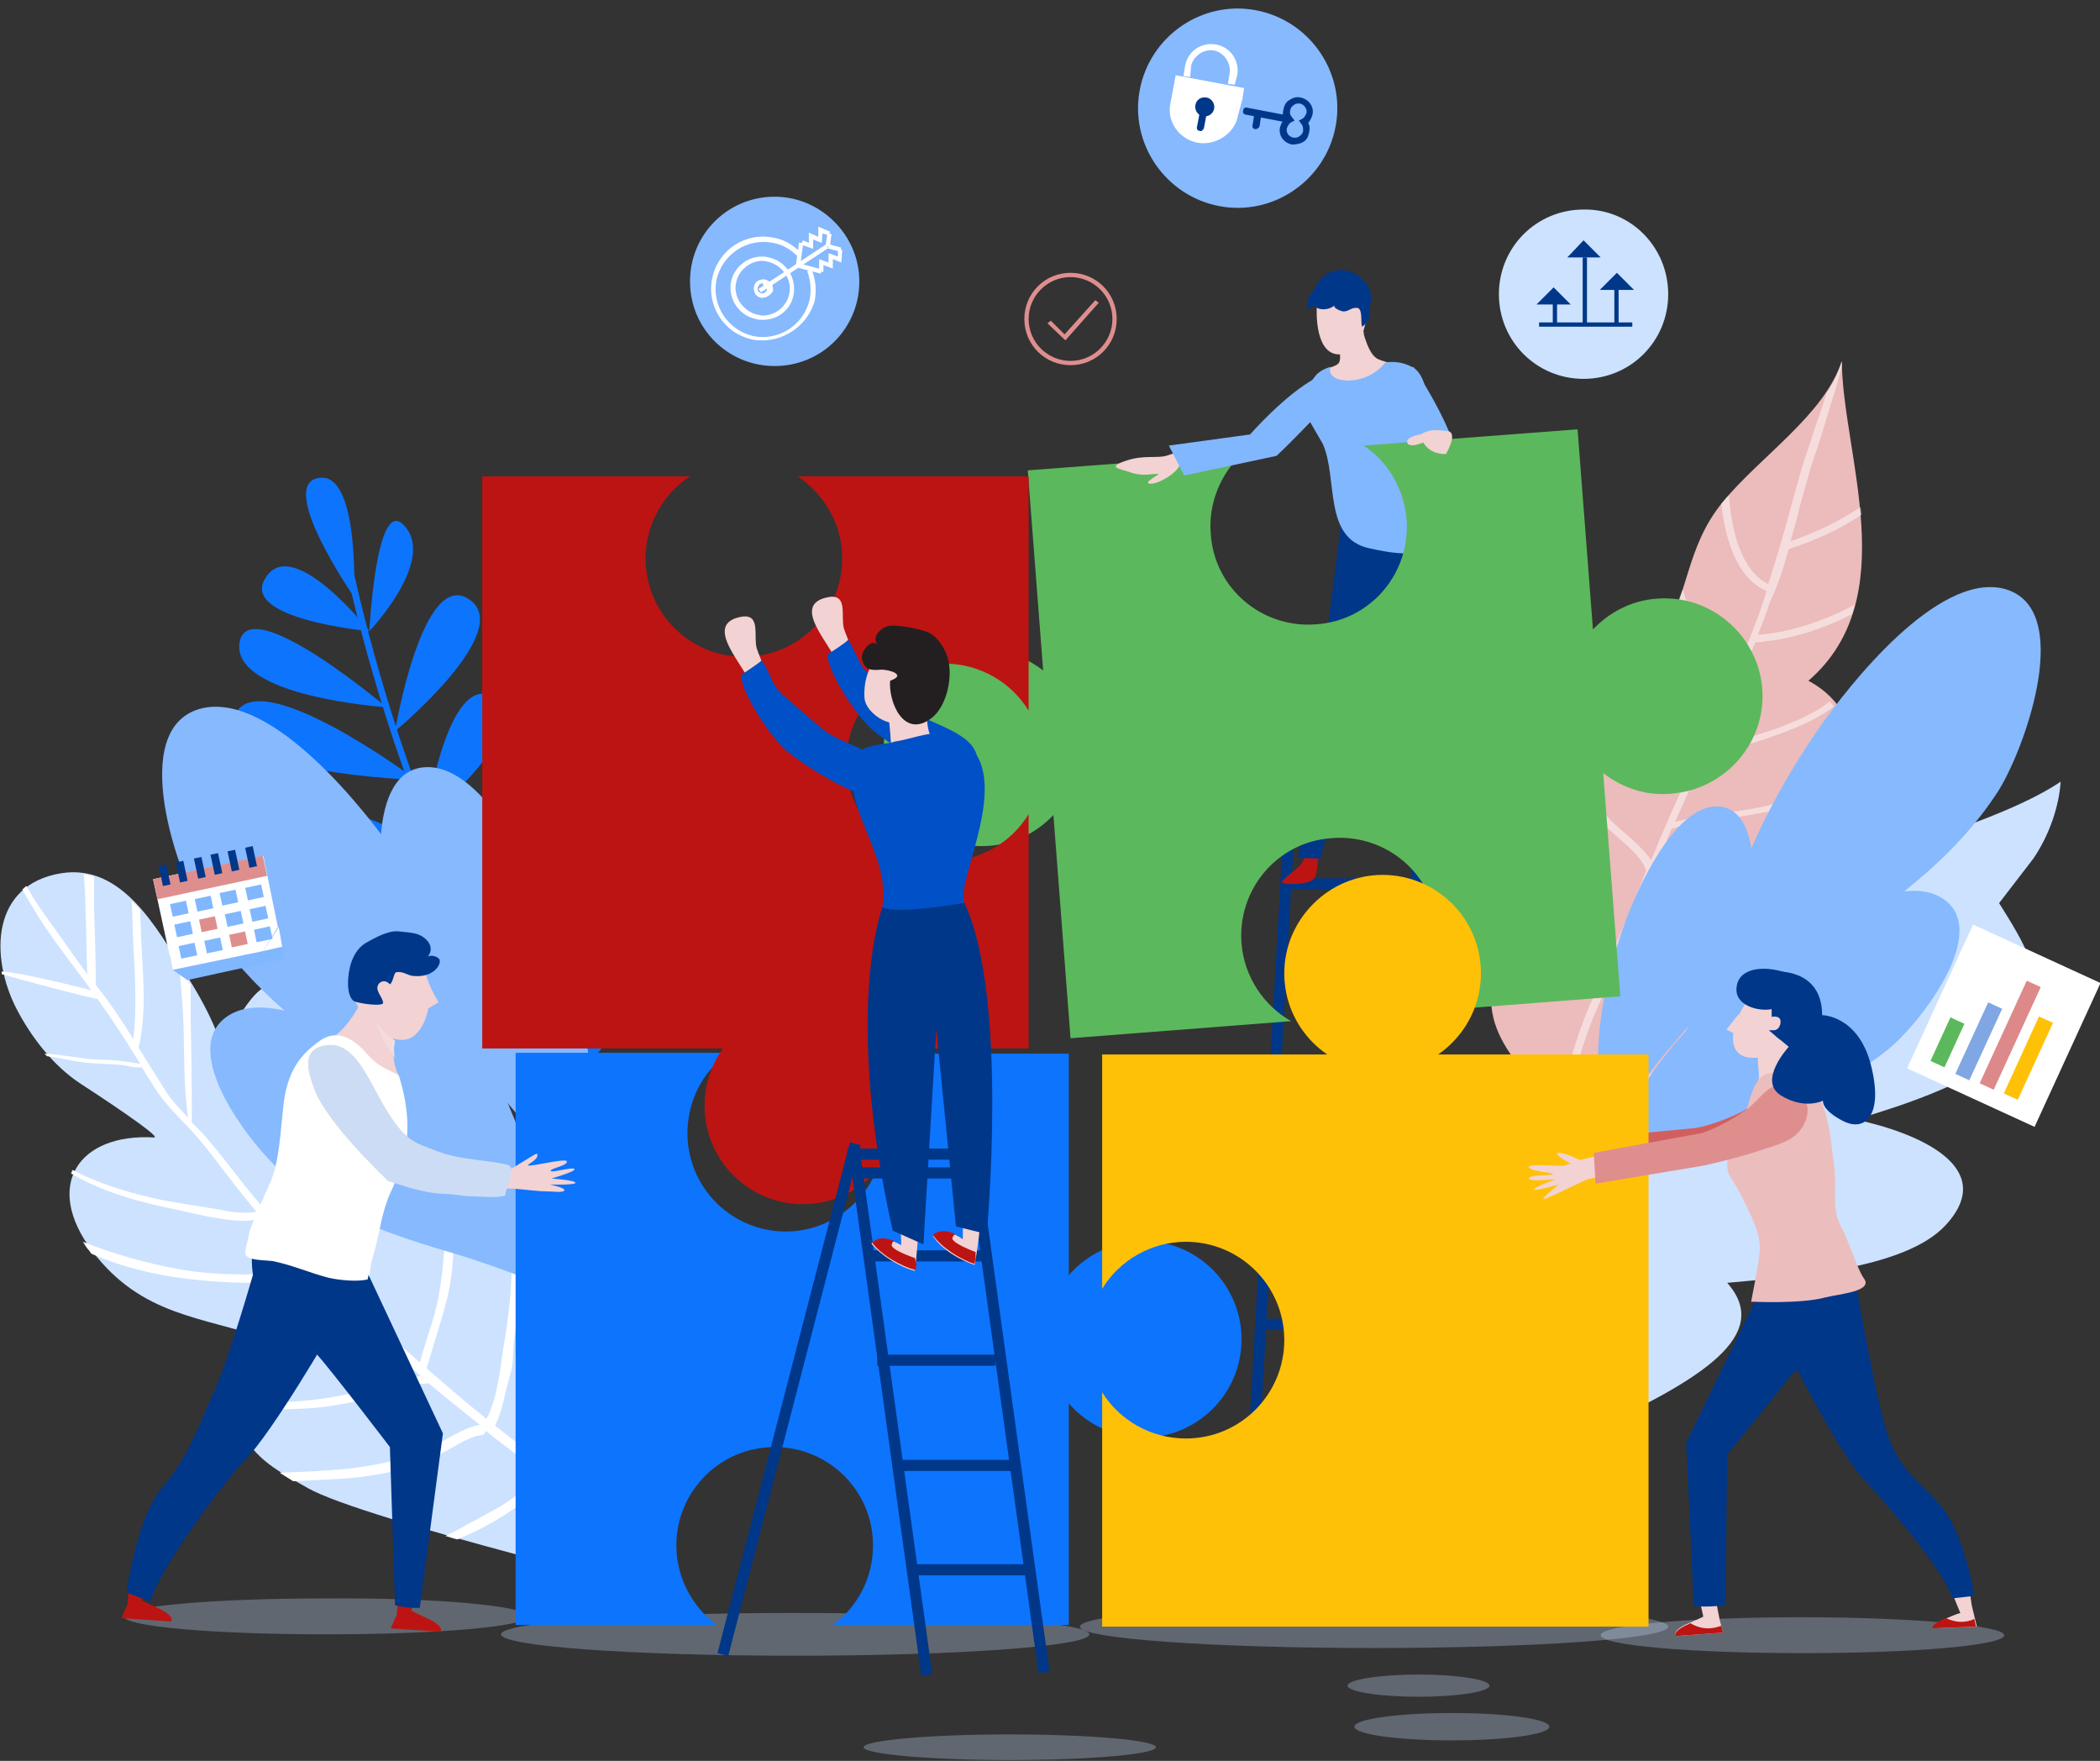 <?xml version="1.0" encoding="utf-8"?>
<!-- Generator: Adobe Illustrator 25.4.1, SVG Export Plug-In . SVG Version: 6.00 Build 0)  -->
<svg version="1.1" xmlns="http://www.w3.org/2000/svg" xmlns:xlink="http://www.w3.org/1999/xlink" x="0px" y="0px"
	 viewBox="0 0 245.6 205.9" style="enable-background:new 0 0 245.6 205.9;" xml:space="preserve">
<rect x="0" y="0" width="245.6" height="205.9" fill="#333333" stroke="none"/>
<style type="text/css">
	.st0{opacity:0.3;fill:#CAE0FF;}
	.st1{fill:#CCE2FF;}
	.st2{fill:#ECBBBB;}
	.st3{opacity:0.5;}
	.st4{fill:#FFFFFF;}
	.st5{fill:#0D74FD;}
	.st6{fill:#86B9FE;}
	.st7{fill:#003789;}
	.st8{fill:#81B7FE;}
	.st9{fill:#BC1413;}
	.st10{fill:#F2D2D2;}
	.st11{fill:#5CB85C;}
	.st12{fill:#F5DCDC;}
	.st13{fill:#CDD8E4;}
	.st14{fill:#CCDCF4;}
	.st15{fill:#D15F5F;}
	.st16{fill:#FFC107;}
	.st17{fill:#0050C7;}
	.st18{fill:#231F20;}
	.st19{fill:#DF8E8E;}
	.st20{fill:#80A7E3;}
	.st21{fill:#DD8989;}
	.st22{fill:#ECBDBD;}
</style>
<g id="Layer_1">
</g>
<g id="Layer_2">
	<path class="st0" d="M234.4,191.2c0,1.2-10.6,2.1-23.6,2.1c-13,0-23.6-0.9-23.6-2.1c0-1.2,10.6-2.1,23.6-2.1
		C223.8,189.1,234.4,190.1,234.4,191.2z"/>
	<path class="st0" d="M61.7,189c0,1.2-10.6,2.1-23.6,2.1c-13,0-23.6-0.9-23.6-2.1c0-1.2,10.6-2.1,23.6-2.1
		C51.2,186.8,61.7,187.8,61.7,189z"/>
	<path class="st0" d="M181.2,201.9c0,0.9-5.1,1.6-11.4,1.6c-6.3,0-11.4-0.7-11.4-1.6c0-0.9,5.1-1.6,11.4-1.6
		C176.1,200.3,181.2,201,181.2,201.9z"/>
	<path class="st0" d="M195.1,190.2c0,1.4-15.4,2.5-34.4,2.5c-19,0-34.4-1.1-34.4-2.5c0-1.4,15.4-2.5,34.4-2.5
		C179.7,187.7,195.1,188.8,195.1,190.2z"/>
	<path class="st0" d="M127.4,191.1c0,1.4-15.4,2.5-34.4,2.5c-19,0-34.4-1.1-34.4-2.5c0-1.4,15.4-2.5,34.4-2.5
		C112,188.6,127.4,189.7,127.4,191.1z"/>
	<path class="st0" d="M135.2,204.3c0,0.8-7.6,1.5-17.1,1.5s-17.1-0.7-17.1-1.5c0-0.8,7.7-1.5,17.1-1.5S135.2,203.5,135.2,204.3z"/>
	<path class="st0" d="M77.2,110.8c0,0.5-4.4,0.9-9.8,0.9c-5.4,0-9.8-0.4-9.8-0.9c0-0.5,4.4-0.9,9.8-0.9
		C72.9,109.9,77.2,110.3,77.2,110.8z"/>
	<path class="st1" d="M241,91.4c-13.9,9.4-57.8,14.4-48.1,33c-20.4,1.9-25.4,8.8-21.4,22.3c-0.4-1.5-7.4,0.9-8.4,1.6
		c-1.6,1.1-3.2,3.9-3.9,5.4c-2.3,4.7-1.8,9.4-1.7,14.1c0.2,5.6-0.4,11.3-1.3,16.9c10.5-13.8,56.7-22.4,45.8-34.7
		c7.3-0.7,20.8-1.5,25.6-6.8c6.2-6.8-3.5-10.8-10.6-12.3c27.3-7.9,22.6-16.1,16.8-25.3l4-5.2C239.7,97.6,240.8,94.3,241,91.4z"/>
	<path class="st2" d="M182.5,131.3c-3.9-6.9-10.7-10.2-7.1-19.5c1.4-3.7,5.1-6.1,6.9-9.4c2.3-4.1,0.7-4.8,0.5-9.1
		c-0.6-9.2,6.7-11.3,11.4-18.5c3.3-5,2.9-10.7,7.2-16c4.4-5.4,12-10.3,14-16.6c0.1,11,7.3,27.7-3.9,37.4c6,3.2,6.6,9.9,3.2,15.2
		c-1.6,2.6-6.3,4.7-7.4,7.4c-1.4,3.7,1.3,3.7,1.4,6.9c0.3,10-37.1,25.7-28.5,35.4L182.5,131.3z"/>
	<g class="st3">
		<path class="st4" d="M209.2,64.2c3.4-1.1,6.1-2.4,8.5-4c0-0.3-0.1-0.6-0.1-0.9c-2.6,1.7-5.1,2.9-8.2,4c0.4-1.4,0.8-2.8,1.1-4.1
			c0.3-1.2,0.7-2.4,1-3.6c0.3-1.1,0.7-2.3,1.1-3.4c0.3-0.9,0.6-1.9,0.9-2.9c0.2-0.6,0.4-1.3,0.6-2c0.5-1.5,1-3.1,1.3-4.5
			c0-0.2,0-0.3,0-0.5c-0.4,1.3-1,2.5-1.8,3.7c-0.1,0.4-0.3,0.9-0.4,1.3c-0.2,0.7-0.5,1.4-0.7,2c-0.3,0.9-0.6,1.9-0.9,2.8
			c-0.4,1.1-0.8,2.3-1.1,3.4c-0.3,1.2-0.7,2.4-1,3.6c-0.8,3-1.7,6.1-2.7,9.2c-3.2-1.6-4.3-6.3-4.6-10.4c-0.3,0.3-0.6,0.7-0.9,1
			c0,0,0,0,0,0c0.5,4.2,1.8,8.7,5.3,10.2c-0.1,0.3-0.2,0.7-0.3,1c-1,3-2.2,5.9-3.5,8.9c-2.9-2.9-5-6.5-6-10.1
			c-0.2,0.5-0.4,1.1-0.6,1.6c1.2,3.4,3.3,6.7,6.1,9.4c-1.1,2.5-2.3,5-3.4,7.5c0,0-0.1,0-0.1,0l0,0c0,0.1-0.1,0.2-0.1,0.2
			c-0.3,0.7-0.6,1.4-1,2.1c-0.7-0.9-1.5-1.7-2.3-2.5c-0.8-0.8-1.6-1.6-2.3-2.4c-1.4-1.9-2-3.8-2.5-5.8c-0.3,0.3-0.5,0.6-0.8,0.8
			c0.5,1.8,1.1,3.7,2.5,5.5c0.7,0.9,1.5,1.7,2.4,2.5c0.9,0.9,1.9,1.8,2.5,2.8l0.3-0.1c-1.4,3.1-2.9,6.4-4.2,9.6
			c-0.1,0.2-0.1,0.3-0.2,0.5c-0.7-1.1-2-2.3-3.2-3.3c-0.8-0.7-1.5-1.3-1.9-1.8c-1.8-2.3-3.7-4.8-4.6-7.5c-0.2,0.5-0.3,1-0.5,1.5
			c1,2.3,2.6,4.4,4.2,6.4c0.5,0.6,1.2,1.2,2,1.9c1.5,1.3,3.2,2.8,3.4,4.1c-2.1,5.1-4.3,10.5-6.6,15.7c-1.7,3.9-2.7,8-3.7,12
			c-0.1,0.3-0.2,0.6-0.2,0.9c0.2,0.2,0.3,0.5,0.4,0.8l-0.5,3.1c0.4-1.6,0.8-3.2,1.2-4.7c1-3.9,2-8,3.7-11.8
			c2.3-5.3,4.5-10.7,6.6-15.8c0,0,0-0.1,0-0.1c0.2-0.6,0.5-1.2,0.7-1.7c0.5-1.1,0.9-2.3,1.4-3.4c1.9-0.6,4.1-0.9,6.3-1.2
			c1.7-0.2,3.5-0.5,5-0.8c3.9-0.9,6.6-2.4,9.5-4c0.1-0.3,0.1-0.7,0.2-1c-3,1.7-5.8,3.3-9.8,4.3c-1.5,0.4-3.2,0.6-4.9,0.8
			c-2,0.3-4,0.6-5.9,1.1c1.2-2.7,2.4-5.3,3.6-7.9c0.9-0.5,2.2-0.7,3.5-0.9c1-0.2,2-0.4,2.9-0.7c2.3-0.8,6-2,8.6-4
			c-0.2-0.2-0.4-0.4-0.5-0.6c-2.1,1.7-5.2,2.9-8.4,3.9c-0.8,0.3-1.8,0.4-2.7,0.6c-1,0.2-2,0.4-2.9,0.6c1.8-3.9,3.6-7.9,5.3-12
			c0.4,0,0.7,0,1.1-0.1c3.1-0.3,7-1.5,10.2-3.2c0.1-0.4,0.2-0.7,0.3-1.1c-3.4,1.9-8.1,3.4-11.3,3.5c0.5-1.3,1-2.5,1.4-3.8
			C208,68.3,208.6,66.3,209.2,64.2z"/>
		<path class="st4" d="M181,137.7c0.2-0.6,0.4-1.1,0.5-1.7c-0.4,0.6-0.8,1.1-1.2,1.6L181,137.7z"/>
	</g>
	<g>
		<g>
			<path class="st5" d="M77.6,132.4c-26-9.6-37.4-67.1-37.5-67.6l0.8-0.1c0.1,0.6,11.4,57.6,37,67.1L77.6,132.4z"/>
		</g>
		<g>
			<path class="st5" d="M67.9,125.2c0,0.3,0.2-14,6.7-14.2c6.5-0.2-6.7,14.5-6.7,14.5L67.9,125.2z"/>
		</g>
		<g>
			<path class="st5" d="M61.7,119c0,0,2.9-16.8,8.2-14.6C75.3,106.5,61.7,119,61.7,119z"/>
		</g>
		<g>
			<path class="st5" d="M56.7,110.8c0,0,4.3-18.3,10.9-15.2C72.7,98,56.7,110.8,56.7,110.8z"/>
		</g>
		<g>
			<path class="st5" d="M49.8,95.8c0,0,2.5-17.5,8-14.3C63.2,84.7,49.8,95.8,49.8,95.8z"/>
		</g>
		<g>
			<path class="st5" d="M51.9,101.8c0,0,6.8-16.6,11.1-12.1C65.9,92.8,51.9,101.8,51.9,101.8z"/>
		</g>
		<g>
			<path class="st5" d="M46.2,85.5c0,0,3.2-19.2,8.7-15.4C60.3,73.8,46.2,85.5,46.2,85.5z"/>
		</g>
		<g>
			<path class="st5" d="M43.2,73.8c0,0,0.8-16.4,4.2-12.2C50.9,65.7,43.2,73.8,43.2,73.8z"/>
		</g>
		<g>
			<path class="st5" d="M41.4,69.8c0,0-9-13-4.2-13.9C42.1,54.9,41.4,69.8,41.4,69.8z"/>
		</g>
		<g>
			<path class="st5" d="M43.2,73.8c0,0-15.4-1.4-12.1-6.3C34.3,62.5,43.2,73.8,43.2,73.8z"/>
		</g>
		<g>
			<path class="st5" d="M45.2,82.7c0,0-18-1.2-17.2-7.5C28.9,68.9,45.2,82.7,45.2,82.7z"/>
		</g>
		<g>
			<path class="st5" d="M48.7,91.2c0,0-23.6-0.8-21.3-7.4C29.8,77.1,48.7,91.2,48.7,91.2z"/>
		</g>
		<g>
			<path class="st5" d="M51.9,99.5c0,0-26,2.5-25.5-4.8C26.9,87.4,51.9,99.5,51.9,99.5z"/>
		</g>
		<g>
			<path class="st5" d="M58.4,113c0,0-24.4-4.1-24.9,2.7C33,122.5,58.4,113,58.4,113z"/>
		</g>
		<g>
			<path class="st5" d="M53.4,105c0,0-20.8-6.7-21.9-0.1C30.3,111.6,53.4,105,53.4,105z"/>
		</g>
		<g>
			<path class="st5" d="M61.1,117.7c0,0-21.3-1-18.7,5.6c2.6,6.5,19.4-4.3,19.4-4.3L61.1,117.7z"/>
		</g>
	</g>
	<g>
		<path class="st1" d="M36,174c-3.1-1.8-6.5-3.4-7.9-7.1c-2-5.1,1.4-5.8,3.3-10.3c-7.9-2.7-14.8-2.7-20.6-10.3
			C5,138.6,9.2,132.5,18,133c1.2,0.1-7.2-5.4-8.6-6.3c-3.2-2.1-5.8-5.5-7.5-8.8c-3.1-6.1-2.9-14.5,5.3-15.8
			c7.1-1.1,11.1,6.4,14.4,11.6c1.5,2.3,3.2,5.3,4.1,8c3.4-3.4,4.3-9.1,9.9-5.6c3.9,2.4,5.6,9.4,4.3,13.6c5.6-0.9,8.5-2.6,13.4,0.6
			c3.2,2.1,6.5,5.9,8.9,9.3c5.3,7.8,15.7,37.4,17.9,47.2C80.1,186.8,42.5,177.7,36,174z"/>
		<path class="st4" d="M78.5,181C78.5,181,78.5,181,78.5,181c-2.6-1.5-5.1-3.1-7.6-4.8c0.2-0.5,0.3-1.1,0.4-1.7
			c0.3-1.8,0.8-3.6,1.2-5.3c0.3-1.3,0.5-2.7,0.7-4c-0.3-0.8-0.6-1.6-0.8-2.3c-0.1,1.2-0.3,2.4-0.5,3.6c-0.3,1.8-0.7,3.7-1.2,5.5
			c-0.2,0.9-0.3,2.5-0.7,3.6c-2-1.5-4-3-6.1-4.4c-2-1.4-4-2.9-6-4.5c0.6-1.2,0.9-2.4,1.2-3.8c0.3-1.4,0.9-2.8,0.9-4.3
			c0-2.2,0.6-4.5,0.8-6.7c0.2-1.8,0.2-3.7,0.1-5.5c-0.1-3.1-0.3-6.2-0.7-9.3c-0.3-0.4-0.7-0.8-1-1.2c0.3,2.9,0.5,5.8,0.6,8.7
			c0.2,4.2-0.1,8.1-0.8,12.2c-0.5,2.9-0.7,6.4-2.1,9.1c-2.4-1.9-4.7-3.9-7-5.9c0.8-2.8,1.7-5.4,2.4-8.2c0.9-3.6,0.8-7.7,0.8-11.4
			c0-3.5-0.3-7.1-0.8-10.6c-0.3-0.2-0.6-0.3-1-0.5c0.6,3.4,0.7,6.8,0.8,10.2c0.1,4-0.1,8.1-0.8,12.1c-0.5,2.6-1.5,5.1-2.2,7.7
			c-2.4-2.1-4.7-4.2-6.9-6.4c1-1.9,1.1-4.5,1.3-6.6c0.4-4.2,0.4-8.6,0.3-12.9c0-1.5-0.1-2.9-0.3-4.4c-0.3,0.1-0.6,0.1-0.9,0.2
			c0.1,1.4,0.2,2.8,0.2,4.2c0.1,3.5,0,7.1-0.3,10.6c-0.2,2.4,0,5.7-1.1,8.1c-0.4-0.4-0.8-0.8-1.2-1.2c-1.9-1.9-3.8-3.7-5.6-5.7
			c0.8-2.5,0.9-5.2,0.8-7.8c-0.1-3.6,0.3-7.3,0.2-10.9c-0.1-3.5-0.4-7.3-1.2-11c-0.4-0.2-0.9-0.3-1.2-0.4c0.8,3.7,1.4,7.5,1.5,11.4
			c0.1,3.1-0.1,6.2-0.2,9.3c-0.1,2.9,0,5.8-0.7,8.6c-1.3-1.4-2.6-2.7-3.8-4.1c-1.8-2.1-3.5-4.5-5.3-6.6c-0.7-0.9-1.5-1.7-2.3-2.5
			c0.1,0,0-8.1-0.1-12c0-1.3,0-2.6,0-4c-0.3-0.5-0.6-1-0.9-1.4c-0.1-0.2-0.3-0.5-0.4-0.7c0.1,1.8,0.3,3.6,0.4,5.3
			c0.2,4.1,0,8.3,0.6,12.3c-1-1.1-2.1-2.2-2.8-3.4c-1-1.6-2-3.2-3-4.8c1-4,0.5-8.7,0.3-12.8c0-1.1-0.1-2.2-0.1-3.3
			c-0.3-0.4-0.7-0.7-1-1.1c0.1,1.7,0.1,3.5,0.2,5.3c0.2,3.6,0.4,7.3,0,10.9c-1.3-2.1-2.7-4.2-4.3-6.2c0,0-0.1-0.2-0.1-0.2
			c0-2.9-0.1-5.9-0.2-8.9c0-1.2,0-2.5,0-3.7c-0.4-0.1-0.8-0.2-1.2-0.3c0.1,1.4,0.2,2.8,0.2,4c0.1,2.6,0.1,5.1,0.2,7.7
			c-1.2-1.6-2.3-3.2-3.5-4.9c-1.2-1.7-2.6-3.5-3.6-5.4c-0.2,0.1-0.3,0.3-0.5,0.4c0.6,1.1,1.3,2.2,1.9,3.2c1.5,2.4,3.3,4.7,5,7
			c0.4,0.5,0.8,1.1,1.2,1.6c-1-0.3-8.8-2.2-10.5-2.2c0,0.1,0,0.2,0,0.3c2.3,0.7,11.1,3,11.2,2.9c1.8,2.5,3.4,5,5,7.6
			c-1.6-0.3-3.2-0.5-4.9-0.5c-2.1-0.1-4.2-0.6-6.3-0.7c0.1,0.1,0.2,0.2,0.3,0.3c1.7,0.2,3.4,0.7,5.1,0.8c1.1,0.1,2.3,0.1,3.4,0.2
			c1,0.1,1.7,0.4,2.6,0.3c0.4,0.7,0.9,1.4,1.3,2.1c1.2,2,2.8,3.5,4.4,5.2c2.1,2.3,3.9,4.9,5.9,7.4c0.6,0.7,1.2,1.5,1.8,2.2
			c-1.3,0.2-2.6,0.1-4-0.2c-2.2-0.4-4.4-0.7-6.6-1.1c-3.5-0.7-7.5-1.8-10.9-3.6c-0.1,0.1-0.1,0.3-0.2,0.4c3.8,2.3,8.6,3.5,12.6,4.3
			c1,0.2,8.2,2.1,9.5,0.8c1,1.1,2,2.1,3,3.2c0,0.1,0.1,0.2,0.2,0.2c1,1,1.9,2,2.9,3c-5,0.3-10,0.6-15-0.2c-4.1-0.7-8-1.8-11.8-3.3
			c0.2,0.3,0.4,0.7,0.7,1c0.1,0.1,0.2,0.3,0.3,0.4c8.2,3.6,17.8,3.7,26.6,3.2c0.1,0,0.1,0,0.2,0c0.4,0.4,0.8,0.9,1.3,1.3
			c0.6,0.7,1.3,1.3,2,2c0,0.3,0.3,0.6,0.6,0.5c1,0.9,1.9,1.7,2.9,2.6c1.6,1.6,3.2,3.2,4.9,4.7c-0.6,0-3.7,1.1-4.2,1.2
			c-2.9,0.6-5.7,1.3-8.6,1.6c-2.8,0.3-5.6,0.4-8.4,0.3c-0.3,0-0.6,0-0.9-0.1c0,0.2,0,0.5,0,0.7c0.3,0,0.5,0.1,0.8,0.1
			c2.5,0.3,5.1,0.1,7.7,0c2.5-0.1,4.9-0.6,7.3-1.1c1.2-0.3,2.5-0.4,3.6-0.9c1.1-0.4,2-1,3.2-0.9c0.1,0,0.2,0,0.3-0.1
			c0.1,0,0.1,0.1,0.2,0.1c1.9,1.6,3.9,3.2,5.9,4.8c-2.1,0.4-3.9,1.8-5.8,2.7c-2.9,1.3-6,2-9.3,2.4c-2.8,0.3-5.6,0.4-8.3,0.5
			c0.5,0.3,1.1,0.7,1.6,1c2-0.1,3.9-0.2,5.8-0.3c2.7-0.2,5.4-0.6,8-1.5c1.2-0.4,2.3-0.9,3.4-1.4c1.5-0.7,3.2-2,4.8-2.2
			c0.3,0,0.4-0.2,0.5-0.5c2.1,1.7,4.3,3.3,6.5,4.9c-0.8,0.7-1.6,1.6-2.5,2.3c-1.6,1.4-3.5,2.3-5.3,3.3c-1,0.5-2.1,1.2-3.4,1.8
			c0.4,0.1,0.9,0.3,1.4,0.4c0.3-0.1,0.6-0.3,0.9-0.4c2.4-1,5-2.6,7.1-4.2c0.8-0.7,2.2-1.5,2.8-2.6c1.7,1.2,3.3,2.4,5,3.6
			c-0.1,0.5,0.4,1,0.9,0.6c2.2,1.6,4.5,3.1,6.8,4.5c0.6,0.3,1.2,0.7,1.7,1C78.8,182,78.7,181.5,78.5,181z"/>
	</g>
	<path class="st6" d="M59.1,128.3c-1.5-9.3-6.9-20-12.6-28.1C42.7,94.7,31.9,81,23.7,82.8c-9.1,2.1-2.9,19.8,0.5,25.1
		c5.1,7.8,12.1,13.1,19.8,18.4c7.3,5,13.8,11.2,20.9,16L59.1,128.3z"/>
	<path class="st6" d="M65.1,144.3c-3.5-6.6-10.3-13.5-16.6-18.2c-4.3-3.2-16-10.9-21.7-7.4c-6.4,3.9,2.8,15.7,6.8,18.9
		c5.8,4.7,12.5,6.9,19.6,9c6.8,2,13.3,5.1,19.9,6.8L65.1,144.3z"/>
	<path class="st6" d="M69.2,131.7c0.5-7.5-1.7-16.9-4.6-24.2c-1.9-5-7.8-17.7-14.5-17.8c-7.5-0.1-5.9,14.8-4.2,19.6
		c2.5,7,7,12.4,12,18c4.7,5.2,8.7,11.3,13.3,16.3L69.2,131.7z"/>
	<path class="st5" d="M85.1,123.2c-2.9,2.1-4.7,5.5-4.7,9.3c0,6.4,5.2,11.5,11.5,11.5s11.5-5.2,11.5-11.5c0-3.8-1.9-7.2-4.7-9.3
		h26.3v25.9c2.1-2.4,5.2-4,8.7-4c6.4,0,11.5,5.2,11.5,11.5c0,6.4-5.2,11.5-11.5,11.5c-3.5,0-6.6-1.6-8.7-4v25.9H97.4
		c2.9-2.1,4.7-5.5,4.7-9.3c0-6.4-5.2-11.5-11.5-11.5c-6.4,0-11.5,5.2-11.5,11.5c0,3.8,1.9,7.2,4.7,9.3H60.3v-66.9H85.1z"/>
	<g>
		<path class="st0" d="M101.8,111.1c0,0.6-3.2,1.1-7.1,1.1c-3.9,0-7.1-0.5-7.1-1.1c0-0.6,3.2-1.1,7.1-1.1
			C98.6,109.9,101.8,110.4,101.8,111.1z"/>
		<path class="st4" d="M95.9,110.6c0.4-3.9,1.2-8.1,0.8-12.1c-0.1-1.1-1-6-2.8-4.9c-1.4,0.9-0.5,4.2-0.5,5.6c0,3.7,0.8,7.7,1.8,11.1
			L95.9,110.6z"/>
		<g>
			<g>
				<path class="st7" d="M93.4,110.9l-0.2-0.1c-0.8-0.4-1.6-0.8-2-1.5c-0.3-0.5-0.3-1-0.1-1.3c0.1-0.2,0.4-0.4,0.7-0.4
					c0.2,0,0.4,0.1,0.6,0.2c-0.8-1.9-1.6-4.9,0-5.6c0.2-0.1,0.3-0.1,0.5-0.1c1.1,0,1.5,2.1,1.7,3.5c0.1,0.3,0.1,0.6,0.1,0.7
					c0.1,0.5,0.3,1,0.4,1.5c0.3,1.1,0.7,2.3,0.8,3.5l0,0.2L93.4,110.9z M92.5,102.3c-1.5,0.8-0.3,4.2,0.3,5.7l0.2,0.4l-0.4-0.3
					c-0.4-0.3-0.7-0.4-0.8-0.4c-0.2,0-0.4,0.1-0.5,0.2c-0.2,0.3-0.1,0.7,0.1,1.1c0.4,0.7,1.2,1.1,1.9,1.4l0.1,0.1l2.2,0.3
					c-0.2-1.1-0.5-2.2-0.8-3.3c-0.1-0.5-0.3-1-0.4-1.5c0-0.2-0.1-0.4-0.1-0.7c-0.2-1.1-0.6-3.3-1.5-3.3
					C92.7,102.2,92.6,102.3,92.5,102.3z"/>
			</g>
		</g>
		<path class="st6" d="M95.4,111.3c-0.6-2.5,0.7-6.7,1.7-9.1c0.3-0.8,2.1-3.4,3.2-2.9c1.1,0.5-0.4,3.3-0.8,4
			c0.3-0.4,0.9-0.7,1.5-0.7c1.1,0,0.9,0.2,0.8,1.1c-0.2,1.4-1.2,2.2-2.2,3c0.7-0.3,1.9-0.2,1.8,0.8
			C101.4,108.6,95.4,111.3,95.4,111.3z"/>
	</g>
	<g>
		<g>
			
				<rect x="98.4" y="136.6" transform="matrix(5.703666e-02 -0.998 0.998 5.703666e-02 3.003 277.713)" class="st7" width="100.2" height="1.3"/>
		</g>
		<g>
			
				<rect x="167.2" y="87.2" transform="matrix(0.998 -5.754288e-02 5.754288e-02 0.998 -7.621 9.886)" class="st7" width="1.3" height="100.2"/>
		</g>
		<g>
			<g>
				<rect x="149.8" y="123.3" class="st7" width="16.8" height="1.3"/>
			</g>
			<g>
				<rect x="149.8" y="113" class="st7" width="16.8" height="1.3"/>
			</g>
			<g>
				<rect x="149.8" y="102.7" class="st7" width="16.8" height="1.3"/>
			</g>
			<g>
				<rect x="150.6" y="92.4" class="st7" width="14.8" height="1.3"/>
			</g>
			<g>
				<rect x="149.8" y="133.6" class="st7" width="16.8" height="1.3"/>
			</g>
			<g>
				<rect x="149" y="143.9" class="st7" width="18.5" height="1.3"/>
			</g>
			<g>
				<rect x="147.7" y="154.2" class="st7" width="20" height="1.3"/>
			</g>
			<g>
				<rect x="147.8" y="164.5" class="st7" width="20.9" height="1.3"/>
			</g>
			<g>
				<rect x="147" y="174.7" class="st7" width="22.4" height="1.3"/>
			</g>
		</g>
	</g>
	<path class="st8" d="M165.3,42.9c0,0,6.3,9.2,5.5,13.9c0,0-3.7,0.7-6.7-4.5C164.1,52.3,161.1,45,165.3,42.9z"/>
	<g>
		<path class="st7" d="M152.9,36.1c-0.2-1.5,0.9-2.5,2.1-3.2c0.5-0.3,1.3-0.6,1.9-0.4c0.6,0.2,1.7,0.9,2,1.4L152.9,36.1z"/>
		<g>
			<path class="st9" d="M152.6,100c-0.1,1.5-2.1,2.1-2.7,3.2c0.7,0.3,2.9,0.2,3.6-0.3c0.9-0.7,0.2-2.5,1.2-3.5L152.6,100z"/>
			<path class="st9" d="M167.3,99.5c0.1,1.1-0.3,2.3-0.2,3.4c1.5,0.2,2.8,0.6,4.3,0.5c-0.4-1.1-1.2-1.3-2-1.9
				c-1.3-1-0.7-1.8-1.2-3.2L167.3,99.5z"/>
			<path class="st7" d="M157.1,59.3l-5.3,41l2.6,0.1l8-27.5l4.1,28.1l2.4-0.2c0,0,0.2-18.6,0.1-24.4c-0.1-5.8,0.2-13.8-1.9-17.2
				C167.1,59.1,160.1,61.2,157.1,59.3z"/>
			<path class="st10" d="M158.9,36.9c0.4,1.3,0.9,4.2,2.1,5c1.1,0.7,5.3,0.9,4.5,3.1c-0.4,1.2-2,2.3-3,2.9c-1.8,1.2-4.2,2.4-6.4,2.2
				c-1.2-0.1-2.2-0.8-2.3-2.1c-0.1-0.8,0.4-1.4,0.5-2.1c0.2-0.9-0.1-1.8,0.6-2.5c0.4-0.5,1.4-0.5,1.7-1c0.3-0.5,0-1.7-0.1-2.2
				C155.9,38.3,157.7,36.2,158.9,36.9z"/>
			<path class="st10" d="M159.5,38.9c-0.4-0.9-0.3-0.8-0.5-1.5c-1.2-0.1-2.4,1.7-2.3,3.3c0,0.1,0,0.3,0.1,0.4c0,0.1,0.1,0.2,0.1,0.3
				c0,0-0.2,0.8-0.1,0.8c0.6,0.5,1,0.7,1.6,0.5C159.2,42.4,159.3,39.9,159.5,38.9z"/>
			<path class="st10" d="M154,36c0,0-0.3,4.9,2.2,5.4c2.6,0.4,3.2-2.2,3.6-4.1c0.5-2.1,0.3-2.8-2.7-3.4C154.3,33.4,154,36,154,36z"
				/>
			<path class="st7" d="M158,31.8c-3.7-1.2-4.6,2.9-4.6,2.9c0,0.1,0,0.3,0,0.4c0.2,1.3,1.9,1.3,2.7,0.6c-0.3,0.3,0.8,0.7,0.9,0.7
				c0.6,0.1,1-0.4,1.5-0.4c0,0,0.1,0,0.1,0l0.2,0c0.6,0.3,0.3,1.6,0.5,2.2c0.8-0.5,1-1.5,0.9-2.5C160.8,34.1,159.6,32.4,158,31.8z"
				/>
			<path class="st8" d="M152.1,47.4c0.3-1.6,1.1-2.6,1.7-3.4c0.6-0.8,1.8-1.1,1.8-1.1s-0.6,1.6,2.2,1.6c2.8-0.1,4.2-2.1,4.2-2.1
				s1.6-0.4,3.3,0.6c1.7,1,1.9,4.8,2,8.3c0.1,3.5,0,4.1,0.4,6.3c0.4,2.1,0.3,4.4,0.8,6.3c-2.6,1.3-5.8,0.8-8.4,0.2
				c-5.4-1.2-3.6-8.2-5.4-12.2L152.1,47.4z"/>
		</g>
	</g>
	<path class="st6" d="M200.9,111.7c1.4-8.7,6.5-18.9,11.8-26.5c3.6-5.2,13.8-18.1,21.5-16.4c8.6,2,2.7,18.6-0.5,23.7
		c-4.8,7.4-11.4,12.3-18.6,17.3c-6.8,4.7-13,10.6-19.7,15L200.9,111.7z"/>
	<path class="st6" d="M187,125.8c-0.5-5.6,1.1-12.6,3.1-18.1c1.4-3.7,5.6-13.3,10.6-13.4c5.6-0.1,4.6,11,3.4,14.6
		c-1.8,5.3-5.1,9.3-8.7,13.5c-3.5,4-6.3,8.5-9.7,12.3L187,125.8z"/>
	<path class="st6" d="M191,129.1c3.3-6.3,9.7-12.7,15.7-17.1c4-3,15.1-10.3,20.4-7c6,3.7-2.6,14.8-6.4,17.8
		c-5.5,4.4-11.8,6.5-18.5,8.4c-6.4,1.8-12.5,4.8-18.8,6.4L191,129.1z"/>
	<g>
		<path class="st11" d="M193.8,70c-3,0.2-5.6,1.6-7.5,3.6l-1.8-23.4l-25,1.9c2.8,1.9,4.7,5,5,8.6c0.5,6.3-4.2,11.9-10.6,12.3
			c-6.3,0.5-11.9-4.2-12.3-10.6c-0.3-3.6,1.2-7,3.6-9.3l-25,1.9l1.8,23.4c-2.2-1.7-5-2.7-8-2.4c-6.3,0.5-11.1,6-10.6,12.3
			c0.5,6.3,6,11.1,12.3,10.6c3-0.2,5.6-1.6,7.5-3.6l2,26.1l25.8-2c-3.2-1.8-5.5-5.2-5.8-9.1c-0.5-6.3,4.2-11.9,10.6-12.3
			c6.3-0.5,11.9,4.2,12.3,10.6c0.3,4-1.4,7.6-4.4,9.9l25.8-2l-2-26.1c2.2,1.7,5,2.7,8,2.4c6.3-0.5,11.1-6,10.6-12.3
			C205.6,74.3,200.1,69.5,193.8,70z"/>
	</g>
	<g>
		<path class="st9" d="M14.9,187.6l-0.7,1.6l5.8,0.4c0,0,0.6-0.6-1.6-1.6c-2.2-1-1.8-0.9-1.8-0.9l0.8-2.4l-2.1-1L14.9,187.6z"/>
		<path class="st9" d="M46.4,188.8l-0.7,1.6l5.8,0.4c0,0,0.6-0.6-1.6-1.6c-2.2-1-1.8-0.9-1.8-0.9l0.8-2.4l-2.1-1L46.4,188.8z"/>
		<path class="st10" d="M45.6,109.8c1.8,0,3.8,2.3,4.2,4c0.3,1.5,1.5,3.4,1.5,3.4l-1.2,0.7c0,0-0.6,3.7-3.1,3.7
			c-1.6,0-3.9-1.5-4.9-3.4c-1.3-2.5-0.8-3.4-0.3-5c0.4-1.4,2.1-3.2,3.5-3.5C45.3,109.8,45.5,109.8,45.6,109.8z"/>
		<path class="st10" d="M43.4,115.7c0,2.2,1.7,4.3,2.8,6.1c0,0-0.7,2,0.6,4.3c0.3,0.6-3.7-1.6-4.1-1.7c-1-0.5-2.7-0.9-3.3-1.8
			c-0.7-1-1-0.9-0.2-1.5c1.2-0.9,2.7-2.8,4-6L43.4,115.7z"/>
		<path class="st12" d="M43.9,119.1c0.2,0.7,0.8,1.6,2.3,2.6c-0.1,0.4-0.2,1.2,0,2C45.4,122.6,44.4,121.1,43.9,119.1z"/>
		<path class="st7" d="M38.8,155.5c0,0-6.8,11.8-10.2,15.3c-3.9,4.2-10.5,13.8-11,16.5l-2.8-1.1c0,0,1.2-8.9,4.2-12.3
			c3-3.5,4.2-7.1,6-11.1c1.8-4,4.6-13.8,4.6-13.8S42.9,146.5,38.8,155.5z"/>
		<path class="st7" d="M41.8,146.3l10,21.3L49.1,188c0,0-1.4,0.1-2.9-0.3l-0.6-18.5c0,0-7.1-9.3-8.6-10.9c-1.4-1.6-8.2-4-7.5-12.2
			C30.2,137.8,41.2,141.5,41.8,146.3z"/>
		<path class="st13" d="M38.3,140.8c-0.7-3,3.8-5.7,6.7-6.4c0.1,2-0.2,4-0.5,6C41.4,141.6,38.7,142.2,38.3,140.8z"/>
		<path class="st4" d="M46.6,125.7c0,0,1.3,3.4,1,7.2c-0.2,2.3-1,4.6-2,6.7c-0.9,2-1.2,4.5-1.8,6.7c-0.4,1.4-0.5,1.8-0.8,3.3
			c-1.2,0.3-3.3,0.1-4.6-0.2c-2.3-0.6-4-1.4-6.3-1.9c-0.7-0.2-3.5,0-3.4-1c0-0.7,0.3-1.4,0.4-2.1c0-0.7,2.4-5.8,2.7-6.6
			c0.9-2.5,1-5.5,1.3-8.1c0.4-4.6,2.2-6.5,4.3-8c2.1-1.5,4.1-0.1,5.4,1.4C44.1,124.6,44.8,124.8,46.6,125.7z"/>
		<path class="st10" d="M36.8,127.4c-0.9-2.3-1.6-5,1.7-5.2c3.3-0.2,4.9,4.9,7,8.1c2.1,3.2,3,3.3,5.3,4.2c2.3,0.9,7.5,2.4,8.9,2.2
			c0.3-0.1,3-1.9,3.1-1.8c0.1,0.2,0.2,0.5-0.9,1.2c-1.1,0.7,4.3-0.8,4.4-0.3s-1.9,0.8-1.9,1.1c0,0.3,2.6-0.5,2.8-0.2
			c0.1,0.3-2.7,1.1-2.7,1.1s2.8,0.2,2.8,0.5c0,0.3-3,0.2-3,0.2s1.9,0.4,1.7,0.7s-1.3,0.1-2.2,0.1c-0.9,0-2.3-0.2-3.6-0.3
			c-2.3-0.1-4.5,0.1-6.8,0c-2.6-0.1-5.4-0.2-8-1C45.4,138.1,38.2,131.3,36.8,127.4z"/>
		<path class="st14" d="M36.8,127.4c-0.9-2.3-1.6-5,1.7-5.2c3.3-0.2,4.9,4.9,7,8.1c2.1,3.2,3,3.3,5.3,4.2c1.5,0.6,3.2,0.9,4.8,1.1
			c0.6,0.1,3.5,0.4,4,0.7c0.7,0.6-0.5,2.7-0.5,3.5c-0.9,0.3-2.8,0.1-3.7,0.1c-1.2,0-2.3-0.3-3.5-0.3c-2.3-0.1-4.3-0.8-6.5-1.5
			C45.4,138.1,38.2,131.3,36.8,127.4z"/>
		<path class="st7" d="M46.3,113.7c0.7-0.2,1.3,0.3,1.9,0.4c0.8,0.1,1.7,0,2.3-0.4c0.4-0.2,1.1-0.9,0.9-1.5
			c-0.2-0.4-1.1-0.6-1.4-0.3c1-1.2-0.2-2.4-1.3-2.7c-0.7-0.2-1.4-0.2-2.1-0.3c-1.3-0.1-2.8,0.8-3.9,1.4c-0.9,0.6-1.4,1.5-1.7,2.5
			c-0.3,1.1-0.6,3.3,0.3,4.2c0.3,0.3,3.7,0.8,3.5,0.2c-0.1-0.7-0.9-1.3-0.6-2c0.3-0.6,1-0.6,1.4-0.1c0.3-0.2,0.4-0.9,0.6-1.3
			L46.3,113.7z"/>
	</g>
	<path class="st15" d="M185.7,133.1l-0.8,2.7l12.8-0.1c0,0,4.3-0.2,7.5-0.8c1-0.2,2.3-0.4,3.2-0.8c2.4-1,3.5-4.2,1.1-5.8
		c-2.3-1.6-3.6,0.5-5.6,1.6c-3.1,1.6-5.6,2-5.6,2L185.7,133.1z"/>
	<path class="st16" d="M138.7,168.2c6.4,0,11.5-5.2,11.5-11.5c0-6.4-5.2-11.5-11.5-11.5c-4.1,0-7.8,2.2-9.8,5.5v-27.4h63.9v66.9
		h-63.9v-27.4C130.9,166,134.5,168.2,138.7,168.2z"/>
	<path class="st16" d="M150.2,113.8c0,6.4,5.2,11.5,11.5,11.5c6.4,0,11.5-5.2,11.5-11.5c0-6.4-5.2-11.5-11.5-11.5
		C155.4,102.3,150.2,107.5,150.2,113.8z"/>
	<path class="st9" d="M110.5,77.6c4.1,0,7.8,2.2,9.8,5.5V55.7h-27c3.1,2.1,5.2,5.6,5.2,9.6c0,6.4-5.2,11.5-11.5,11.5
		c-6.4,0-11.5-5.2-11.5-11.5c0-4,2.1-7.6,5.2-9.6H56.4v66.9h63.9V95.2c-2,3.3-5.7,5.5-9.8,5.5c-6.4,0-11.5-5.2-11.5-11.5
		C98.9,82.8,104.1,77.6,110.5,77.6z"/>
	<path class="st9" d="M105.4,129.3c0,6.4-5.2,11.5-11.5,11.5c-6.4,0-11.5-5.2-11.5-11.5c0-6.4,5.2-11.5,11.5-11.5
		C100.3,117.8,105.4,123,105.4,129.3z"/>
	<g>
		<path class="st1" d="M195.1,34.4c0,5.5-4.4,9.9-9.9,9.9c-5.5,0-9.9-4.4-9.9-9.9s4.4-9.9,9.9-9.9C190.7,24.4,195.1,28.9,195.1,34.4
			z"/>
		<g>
			<g>
				<g>
					<rect x="181.6" y="35.5" class="st7" width="0.5" height="2.4"/>
				</g>
				<polygon class="st7" points="179.7,35.6 181.7,33.6 183.7,35.6 				"/>
			</g>
			<g>
				<g>
					<rect x="185.1" y="30.1" class="st7" width="0.5" height="7.8"/>
				</g>
				<polygon class="st7" points="183.3,30.1 185.2,28.1 187.2,30.1 				"/>
			</g>
			<g>
				<g>
					<rect x="188.8" y="33.6" class="st7" width="0.5" height="4.3"/>
				</g>
				<polygon class="st7" points="187.1,33.9 189.1,31.9 191.1,33.9 				"/>
			</g>
			<g>
				<rect x="180" y="37.7" class="st7" width="10.9" height="0.5"/>
			</g>
		</g>
	</g>
	<g>
		<path class="st6" d="M100.5,32.9c0,5.5-4.4,9.9-9.9,9.9c-5.5,0-9.9-4.4-9.9-9.9c0-5.5,4.4-9.9,9.9-9.9
			C96,23,100.5,27.5,100.5,32.9z"/>
		<g>
			<g>
				
					<rect x="88.1" y="31.1" transform="matrix(0.835 -0.55 0.55 0.835 -1.952 56.262)" class="st4" width="9.4" height="0.5"/>
			</g>
			<g>
				<polygon class="st4" points="95.1,29.1 93.7,28.6 93.9,28.1 94.6,28.4 94.6,27.2 95.7,27.7 95.7,26.5 97.1,27.1 96.9,27.5 
					96.2,27.3 96.1,28.4 95.1,28 				"/>
			</g>
			<g>
				<path class="st4" d="M89.2,34.8c-0.1,0-0.1,0-0.2,0c-0.6-0.1-0.9-0.7-0.8-1.3c0.1-0.6,0.7-0.9,1.3-0.8c0.3,0.1,0.5,0.2,0.7,0.5
					c0.2,0.2,0.2,0.5,0.2,0.8C90.2,34.4,89.7,34.8,89.2,34.8z M89.2,33.1c-0.3,0-0.5,0.2-0.6,0.5c-0.1,0.3,0.1,0.6,0.4,0.7
					c0.3,0.1,0.6-0.1,0.7-0.4c0-0.1,0-0.3-0.1-0.4c-0.1-0.1-0.2-0.2-0.4-0.2C89.3,33.1,89.2,33.1,89.2,33.1z"/>
			</g>
			<g>
				
					<rect x="92.2" y="29.4" transform="matrix(0.138 -0.99 0.99 0.138 51.248 118.255)" class="st4" width="2.7" height="0.5"/>
			</g>
			<g>
				<rect x="96.1" y="27.8" transform="matrix(0.141 -0.99 0.99 0.141 55.479 120)" class="st4" width="1.5" height="0.5"/>
			</g>
			<g>
				<polygon class="st4" points="96.3,31.8 95.8,31.7 95.8,30.3 96.9,30.7 96.9,29.6 98,30 98,29.2 98.5,29.2 98.4,30.7 97.4,30.3 
					97.4,31.4 96.3,31 				"/>
			</g>
			<g>
				<polygon class="st4" points="96,32 93.3,31.3 93.5,30.8 96.1,31.5 				"/>
			</g>
			<g>
				
					<rect x="97.3" y="28.3" transform="matrix(0.263 -0.965 0.965 0.263 43.907 115.493)" class="st4" width="0.5" height="1.5"/>
			</g>
			<g>
				<path class="st4" d="M89.2,39.8c-0.4,0-0.8,0-1.2-0.1c-3.3-0.7-5.4-3.9-4.7-7.2c0.7-3.3,3.9-5.4,7.2-4.7
					c1.2,0.2,2.2,0.8,3.1,1.7l-0.4,0.4c-0.8-0.8-1.7-1.3-2.8-1.5c-3-0.6-5.9,1.3-6.6,4.3c-0.6,3,1.3,5.9,4.3,6.6
					c3,0.6,5.9-1.3,6.6-4.3c0.2-1.1,0.1-2.3-0.3-3.3l0.5-0.2c0.5,1.1,0.6,2.4,0.4,3.6C94.6,37.8,92,39.8,89.2,39.8z"/>
			</g>
			<g>
				<path class="st4" d="M89.2,37.4c-0.3,0-0.5,0-0.8-0.1c-2-0.4-3.3-2.4-2.9-4.4c0.4-1.7,1.9-2.9,3.6-2.9c0.2,0,0.5,0,0.8,0.1
					c2,0.4,3.3,2.4,2.9,4.4C92.5,36.2,91,37.4,89.2,37.4z M89.2,30.5c-1.5,0-2.8,1.1-3.1,2.5c-0.4,1.7,0.8,3.4,2.5,3.8
					c0.2,0,0.4,0.1,0.6,0.1c1.5,0,2.8-1.1,3.1-2.5c0.4-1.7-0.8-3.4-2.5-3.8C89.7,30.6,89.4,30.5,89.2,30.5z"/>
			</g>
			<g>
				<path class="st4" d="M89.2,34.8c-0.1,0-0.1,0-0.2,0c-0.6-0.1-0.9-0.7-0.8-1.3c0.1-0.6,0.7-0.9,1.3-0.8c0.3,0.1,0.5,0.2,0.7,0.5
					c0.2,0.2,0.2,0.5,0.2,0.8C90.2,34.4,89.7,34.8,89.2,34.8z M89.2,33.1c-0.3,0-0.5,0.2-0.6,0.5c-0.1,0.3,0.1,0.6,0.4,0.7
					c0.3,0.1,0.6-0.1,0.7-0.4c0-0.1,0-0.3-0.1-0.4c-0.1-0.1-0.2-0.2-0.4-0.2C89.3,33.1,89.2,33.1,89.2,33.1z"/>
			</g>
		</g>
	</g>
	<g>
		<g>
			
				<rect x="117.1" y="133.9" transform="matrix(0.991 -0.137 0.137 0.991 -21.414 17.627)" class="st7" width="1.3" height="61.9"/>
		</g>
		<g>
			
				<rect x="103.4" y="134.2" transform="matrix(0.991 -0.137 0.137 0.991 -21.591 15.762)" class="st7" width="1.3" height="61.9"/>
		</g>
		<g>
			<rect x="105" y="170.7" class="st7" width="13.4" height="1.3"/>
		</g>
		<g>
			<rect x="102.6" y="158.4" class="st7" width="13.8" height="1.3"/>
		</g>
		<g>
			<rect x="101.5" y="146.2" class="st7" width="13.7" height="1.3"/>
		</g>
		<g>
			<rect x="99.1" y="134.3" class="st7" width="14.3" height="1.3"/>
		</g>
		<g>
			<rect x="100.1" y="136.5" class="st7" width="14.3" height="1.3"/>
		</g>
		<g>
			<rect x="106.1" y="182.9" class="st7" width="14.4" height="1.3"/>
		</g>
		<g>
			
				<rect x="61.4" y="162.9" transform="matrix(0.251 -0.968 0.968 0.251 -89.187 211.849)" class="st7" width="61.7" height="1.3"/>
		</g>
	</g>
	<g>
		<path class="st10" d="M98,77.8c-0.5-2.2-5.9-7.2-1-8c2.2-0.3,1.3,2.3,1.7,3.7c0.5,1.6,1.6,2.9-0.2,4.2L98,77.8z"/>
		<path class="st17" d="M96.8,76.5c-0.2,1.7,3.2,7.1,5.3,8.9c1.5,1.3,12.6,9,12.2,3.4c-0.2-3.2-5.7-4.1-7.8-5.8
			c-1.4-1.1-3.5-3-4.9-4.2c-1.3-1.2-1.4-2.5-2.4-4C98.9,75.2,96.8,76.5,96.8,76.5z"/>
		<g>
			<path class="st10" d="M109.5,81.9c-2.5,1.8,0,6,1.3,8.1c-2.1-0.2-4.3-0.4-6.4,0c-0.3-2.5-0.1-6-1-7.8L109.5,81.9z"/>
			<path class="st17" d="M101.7,87.3c-1.1,0.3-2,1-2.1,2.6c-0.3,5.8,4.5,10.2,3.6,16.2c-0.4,4.8,4.5,7,8.4,3.4
				c1.9-1.7,0.8-3.6,1.2-5.9c1-4.9,5.5-14.9-1.4-17.6c-2.1-0.8-4.6,0.4-6.7,0.7C103.8,87,102.7,87,101.7,87.3z"/>
			<path class="st10" d="M106.5,83.5c-1.5,2.5-5.4,0-5.4-2c-0.2-3.7,2.3-5.6,2.3-5.6c1.7-2.3,2.6-2.4,4.5-1.9
				C108,74.1,111.1,76.3,106.5,83.5z"/>
			<path class="st10" d="M107.6,125c0,7.9,0.3,15.9-0.6,23.6c-1.7-0.4-4-1.8-5.1-3.2c1-1,2.5-0.4,3.5,0.2c0-3.5-1-7.5-1.8-10.9
				c-0.6-2.4-0.6-9.5,0.6-13.3L107.6,125z"/>
			<path class="st10" d="M115.6,124.4c-0.3,7.9-0.3,15.9-1.6,23.5c-1.7-0.5-4-1.9-4.9-3.4c1-1,2.5-0.3,3.5,0.4
				c0.1-3.5-0.3-7.6-1-11.1c-0.5-2.4,0.1-8.6-0.7-11L115.6,124.4z"/>
			<g>
				<path class="st9" d="M104.7,145.3c0,0,0.1,0.1,0.1,0.1C104.8,145.4,104.8,145.3,104.7,145.3z"/>
				<path class="st9" d="M107,147.1c0,0-3-1-2.7-1.6c0.1-0.4,0.3-0.4,0.5-0.3c-0.9-0.4-2-0.7-2.8,0.1c1,1.4,3.4,2.8,5.1,3.2
					c0-0.2,0-0.4,0.1-0.6L107,147.1z"/>
			</g>
			<g>
				<path class="st9" d="M112,144.4c0,0,0.1,0.1,0.1,0.1C112.1,144.5,112,144.5,112,144.4z"/>
				<path class="st9" d="M114.1,146.4c0,0-3-1.1-2.7-1.7c0.2-0.4,0.3-0.4,0.5-0.3c-0.9-0.5-2-0.7-2.8,0c1,1.5,3.3,2.9,4.9,3.4
					c0-0.2,0-0.4,0.1-0.5L114.1,146.4z"/>
			</g>
			<path class="st7" d="M103.2,106.1c0,0-4.6,11.8,1.2,37.8l3.6,1.6l1.5-25.2l2.3,23.1l3.6,0.9c0,0,2.6-27.6-2.6-38.7
				C112.9,105.5,105.2,107,103.2,106.1z"/>
			<path class="st18" d="M110.8,76.8c0.7,2.1,0,5.8-1.9,7.2c-3.2,2.4-5-1.9-4.8-4.4c2-0.7-0.1-1.3-1-1.3c-1.2,0.1-2,0.1-2.3-1.3
				c-0.1-0.8,1-2.4,1.9-1.6c-0.9-0.8,0.3-2,1.2-2.2c0.9-0.2,3.4,0.3,4.3,0.6C109.5,74.2,110.4,75.6,110.8,76.8z"/>
		</g>
		<path class="st10" d="M87.8,80.1c-0.5-2.1-5.9-7.2-1-8c2.2-0.3,1.3,2.3,1.7,3.7c0.5,1.6,1.6,2.9-0.2,4.2L87.8,80.1z"/>
		<path class="st17" d="M86.7,78.9c-0.2,1.7,3.2,7.1,5.3,8.9c1.5,1.3,12.6,9,12.2,3.4c-0.2-3.2-5.7-4.1-7.8-5.8
			c-1.4-1.1-3.5-3-4.9-4.2c-1.3-1.2-1.4-2.5-2.4-4C88.7,77.6,86.7,78.9,86.7,78.9z"/>
	</g>
	<g>
		<g>
			<path class="st6" d="M156.2,14.8c-1.2,6.3-7.3,10.5-13.6,9.3c-6.3-1.2-10.5-7.3-9.3-13.6c1.2-6.3,7.3-10.5,13.6-9.3
				C153.2,2.4,157.4,8.5,156.2,14.8z"/>
		</g>
		<g>
			<g>
				<path class="st7" d="M151.1,16.9c-1-0.2-1.6-1.1-1.4-2c0.1-0.4,0.3-0.7,0.5-1c-0.2-0.3-0.2-0.7-0.1-1.1c0.1-0.5,0.3-0.9,0.7-1.1
					c0.4-0.3,0.9-0.4,1.3-0.3c1,0.2,1.6,1.1,1.4,2c-0.1,0.4-0.3,0.7-0.5,1c0.2,0.3,0.2,0.7,0.1,1.1c-0.1,0.5-0.3,0.9-0.7,1.1
					C152.1,16.8,151.6,16.9,151.1,16.9L151.1,16.9z M152,12.1c-0.3,0-0.5,0-0.7,0.2c-0.2,0.1-0.4,0.4-0.4,0.6
					c-0.1,0.3,0,0.6,0.2,0.8l0.3,0.4l-0.4,0.2c-0.2,0.1-0.4,0.4-0.5,0.7c-0.1,0.5,0.2,1,0.8,1.1l-0.1,0.4l0.1-0.4
					c0.3,0,0.5,0,0.7-0.2c0.2-0.1,0.4-0.4,0.4-0.6c0-0.3,0-0.6-0.2-0.8l-0.3-0.4l0.4-0.2c0.2-0.1,0.4-0.4,0.5-0.7
					C152.9,12.7,152.5,12.2,152,12.1z"/>
			</g>
			<g>
				<path class="st7" d="M145.7,13.4c-0.2,0-0.4-0.2-0.3-0.5c0-0.2,0.2-0.4,0.5-0.3l4.7,0.9c0.2,0,0.4,0.2,0.3,0.5
					c0,0.2-0.2,0.4-0.5,0.3L145.7,13.4C145.7,13.4,145.7,13.4,145.7,13.4z"/>
			</g>
			<g>
				<path class="st7" d="M146.8,15.1c-0.2,0-0.4-0.2-0.3-0.5l0.2-1.3c0-0.2,0.2-0.4,0.5-0.3c0.2,0,0.4,0.2,0.3,0.5l-0.2,1.3
					C147.2,15,147,15.1,146.8,15.1L146.8,15.1z"/>
			</g>
		</g>
		<g>
			<g>
				<path class="st4" d="M144.6,14.2c-0.7,1.7-2.6,2.8-4.5,2.5c-2.2-0.4-3.7-2.5-3.2-4.7l0.6-3.2l8,1.5l-0.2,1.3L144.6,14.2z"/>
			</g>
			<g>
				<path class="st4" d="M144.4,9.9l-0.8-0.1l0.2-1.2c0.2-1.2-0.6-2.4-1.8-2.7c-1.2-0.2-2.4,0.6-2.7,1.8L139.2,9l-0.8-0.1l0.2-1.2
					c0.3-1.7,1.9-2.8,3.6-2.5c1.7,0.3,2.8,1.9,2.5,3.6L144.4,9.9z"/>
			</g>
			<g>
				<path class="st7" d="M139.8,12.3c-0.1,0.6,0.3,1.2,0.9,1.3c0.6,0.1,1.2-0.3,1.3-0.9c0.1-0.6-0.3-1.2-0.9-1.3
					C140.4,11.3,139.9,11.7,139.8,12.3z"/>
			</g>
			<g>
				<path class="st7" d="M140.3,15.3c-0.2,0-0.4-0.2-0.3-0.5l0.3-1.6c0-0.2,0.3-0.4,0.5-0.3c0.2,0,0.4,0.3,0.3,0.5l-0.3,1.6
					C140.7,15.2,140.5,15.4,140.3,15.3z"/>
			</g>
		</g>
	</g>
	<g>
		<g>
			<polygon class="st19" points="124.6,39.8 122.5,37.8 122.9,37.5 124.5,39.1 128.1,35.1 128.5,35.4 			"/>
		</g>
		<g>
			<path class="st19" d="M125.2,42.7c-3,0-5.4-2.4-5.4-5.4c0-3,2.4-5.4,5.4-5.4c3,0,5.4,2.4,5.4,5.4
				C130.6,40.3,128.2,42.7,125.2,42.7z M125.2,32.4c-2.7,0-4.9,2.2-4.9,4.9c0,2.7,2.2,4.9,4.9,4.9c2.7,0,4.9-2.2,4.9-4.9
				C130.1,34.6,127.9,32.4,125.2,32.4z"/>
		</g>
	</g>
	<g>
		<polygon class="st8" points="19.8,111.7 20.2,113.4 21.9,114.6 33.3,112.1 32.3,107.3 25.6,102.9 		"/>
		<polygon class="st4" points="30.8,111.2 20.2,113.4 17.9,102.8 30.8,100.1 32.5,108.4 		"/>
		<polygon class="st4" points="33,110.7 32.6,108.4 30.8,111.2 		"/>
		<rect x="18" y="101.4" transform="matrix(0.978 -0.209 0.209 0.978 -20.872 7.392)" class="st19" width="13.1" height="2.4"/>
		<g>
			<rect x="18.8" y="101.1" transform="matrix(0.978 -0.21 0.21 0.978 -21.062 6.331)" class="st7" width="0.9" height="2.4"/>
			
				<rect x="20.8" y="100.7" transform="matrix(0.978 -0.209 0.209 0.978 -20.832 6.702)" class="st7" width="0.9" height="2.4"/>
			
				<rect x="22.9" y="100.3" transform="matrix(0.978 -0.208 0.208 0.978 -20.581 7.059)" class="st7" width="0.9" height="2.4"/>
			
				<rect x="24.9" y="99.8" transform="matrix(0.978 -0.209 0.209 0.978 -20.593 7.54)" class="st7" width="0.9" height="2.4"/>
			
				<rect x="26.9" y="99.4" transform="matrix(0.978 -0.209 0.209 0.978 -20.471 7.958)" class="st7" width="0.9" height="2.4"/>
			<rect x="28.9" y="99" transform="matrix(0.978 -0.209 0.209 0.978 -20.283 8.341)" class="st7" width="0.9" height="2.4"/>
		</g>
		<g>
			<rect x="20" y="105.5" transform="matrix(0.978 -0.209 0.209 0.978 -21.724 6.719)" class="st8" width="1.9" height="1.5"/>
			
				<rect x="22.9" y="104.9" transform="matrix(0.978 -0.209 0.209 0.978 -21.543 7.324)" class="st8" width="1.9" height="1.5"/>
			
				<rect x="25.8" y="104.2" transform="matrix(0.978 -0.209 0.209 0.978 -21.324 7.91)" class="st8" width="1.9" height="1.5"/>
			
				<rect x="28.8" y="103.6" transform="matrix(0.978 -0.209 0.209 0.978 -21.138 8.512)" class="st8" width="1.9" height="1.5"/>
		</g>
		<g>
			
				<rect x="20.5" y="107.9" transform="matrix(0.978 -0.209 0.209 0.978 -22.212 6.878)" class="st8" width="1.9" height="1.5"/>
			
				<rect x="23.4" y="107.3" transform="matrix(0.978 -0.209 0.209 0.978 -22.037 7.484)" class="st19" width="1.9" height="1.5"/>
			<rect x="26.4" y="106.7" transform="matrix(0.978 -0.209 0.209 0.978 -21.822 8.072)" class="st8" width="1.9" height="1.5"/>
			
				<rect x="29.3" y="106.1" transform="matrix(0.978 -0.209 0.209 0.978 -21.632 8.671)" class="st8" width="1.9" height="1.5"/>
		</g>
		<g>
			<rect x="21" y="110.4" transform="matrix(0.978 -0.209 0.209 0.978 -22.721 7.045)" class="st8" width="1.9" height="1.5"/>
			
				<rect x="24" y="109.8" transform="matrix(0.978 -0.209 0.209 0.978 -22.532 7.645)" class="st8" width="1.9" height="1.5"/>
			
				<rect x="26.9" y="109.1" transform="matrix(0.978 -0.209 0.209 0.978 -22.309 8.229)" class="st19" width="1.9" height="1.5"/>
			
				<rect x="29.8" y="108.5" transform="matrix(0.978 -0.209 0.209 0.978 -22.116 8.827)" class="st8" width="1.9" height="1.5"/>
		</g>
	</g>
	<g>
		
			<rect x="226.1" y="110.7" transform="matrix(0.909 0.417 -0.417 0.909 71.391 -86.804)" class="st4" width="16.4" height="18.5"/>
		
			<rect x="226.8" y="119.1" transform="matrix(0.909 0.417 -0.417 0.909 71.613 -83.877)" class="st11" width="1.8" height="5.6"/>
		
			<rect x="230.5" y="117" transform="matrix(0.909 0.418 -0.418 0.909 71.905 -85.499)" class="st20" width="1.8" height="9.2"/>
		
			<rect x="234.1" y="114.5" transform="matrix(0.909 0.417 -0.417 0.909 71.983 -87.03)" class="st21" width="1.8" height="13.2"/>
		
			<rect x="236.3" y="118.9" transform="matrix(0.909 0.416 -0.416 0.909 73.132 -87.528)" class="st16" width="1.8" height="9.9"/>
	</g>
	<g>
		<g>
			<path class="st10" d="M230.6,187.7l0.6,2.5l-5,0.2c0,0-0.6-0.3,1.5-1.2c2.1-0.9,1.6-0.5,1.6-0.5l-1.1-2.7l2-1L230.6,187.7z"/>
			<path class="st10" d="M201.1,189.3l0.4,1.6l-5.5,0.4c0,0-0.6-0.6,1.5-1.5c2.1-0.9,1.7-0.8,1.7-0.8l-0.4-1.8l1.6-1.5L201.1,189.3z
				"/>
			<path class="st7" d="M209.3,158.4c0,0,5.5,11.1,8.6,14.5c3.7,3.9,9.9,11.5,10.4,14l2.6-0.3c0,0-1.1-7.2-3.9-10.5
				c-2.8-3.3-4.1-3.5-5.8-7.2c-1.7-3.7-4.5-21-4.5-21S205.4,150,209.3,158.4z"/>
			<path class="st7" d="M206.2,150.2l-9,18.5l0.9,19.1c0,0,2.4,0.2,3.7-0.2l0.2-17.5c0,0,6.3-7.8,7.5-9.3c1.3-1.5,7.1-3.8,6.7-11.4
				C215.8,142,206.9,145.8,206.2,150.2z"/>
			<path class="st10" d="M210,127.1c0.2,0,3.1,1.6,3.1,1.6s-3.9-2.5-4.2-5.7c-0.3-3.1-1.6-1.9-2.9-0.7c-0.8,0.7-0.2,2.8-0.3,3.8
				c-0.1,0.8-0.6,1.9-0.3,2.7c0.5,1.6,1.5-0.5,2.2-1C208.4,127.2,209.2,127.2,210,127.1z"/>
			<path class="st22" d="M205.7,126.2c1.7-1.7,4.8-0.5,6.2,0.9c2,2.1,2.2,6.3,2.6,9.2c0.4,2.5-0.4,5.1,0.9,7.3
				c0.7,1.2,1.8,4.8,2.6,5.9c1.1,1.5-2.9,1.8-4.5,2.2c-2.9,0.8-8.7,0.5-8.7,0.5s0.9-4.5,1-5.8c0.2-2.2-1-4.2-2.4-7.1
				c-0.8-1.5-1.7-2.1-1.3-3.8c0.4-1.6,1.1-3.2,1.8-4.7c0.5-1.1,0.9-3.5,1.7-4.4C205.6,126.3,205.6,126.2,205.7,126.2z"/>
			<path class="st10" d="M208.7,124c1.3-1.8,2-5.1,1.2-7.2c-0.9-2.1-2.4-2.4-4.3-1.1c-1.9,1.3-4.7,7-1.4,7.9
				c0.8,0.2,1.8-0.1,2.5,0.3L208.7,124z"/>
			<path class="st7" d="M209.3,113.9c-2.4-1-5.9-1-6.2,1.5c-0.3,2.2,2.6,2.9,4.1,2.6l0,0.9c0,0,1.3-0.3,1,0.9
				c-0.2,0.7-0.8,0.8-1.4,0.6c0.6,0.2,0.9,1.1,1.8,1.3c1.2,0.2,1.8-0.4,2.3-1.3c0.9-1.6,1.5-3.6,0.3-5.1
				C211,114.7,210.2,114.2,209.3,113.9z"/>
			<polygon class="st10" points="203.4,118.5 201.9,120.4 203.4,121.1 			"/>
			<path class="st10" d="M189.8,134.8c0.2,0.7,0.3,1.4,0.3,2.1c0,0.2,0,0.4,0,0.6c-1.5,0-3,0-4.4,0.4c-0.7,0.2-5.1,2.5-5.2,2.3
				s1.8-1.7,1.8-1.7s-2.7,0.8-2.9,0.6s2.5-1.2,2.5-1.2s-3.2,0.3-3.1-0.1c0.1-0.5,2.7-0.3,2.8-0.5s-2.5-0.3-2.8-0.8s3.8-0.1,4.1-0.2
				c0.6-0.2,1.3-0.4,1.7-0.6C186.3,135.2,188.3,134.9,189.8,134.8z"/>
			<path class="st19" d="M186.4,134.8l0.2,3.6l12.6-2.1c0,0,4.2-0.9,7.3-2c1-0.3,2.2-0.7,3-1.2c2.2-1.4,2.8-4.7,0.1-5.9
				c-2.6-1.2-3.4,1.1-5.3,2.5c-2.9,2.1-5.3,2.8-5.3,2.8L186.4,134.8z"/>
			<path class="st9" d="M231.1,190.2l-5,0.2c0,0-0.6-0.3,1.5-1.2c1.6,0.8,2.9,0.3,3.3,0.1L231.1,190.2z"/>
			<path class="st9" d="M197.5,189.9c0.1,0,0.1-0.1,0.2-0.1c1.5,0.9,2.8,0.6,3.6,0.3l0.2,0.8l-5.5,0.4
				C196,191.4,195.4,190.8,197.5,189.9z"/>
			<path class="st7" d="M207.5,113.6c0,0,5.6-0.5,5.6,5.1c0,0,4.2,0,5.7,5.8c1.5,5.8-0.6,7.9-3.2,6.6c-2.6-1.3-2.4-2.4-2.4-2.4
				s-2.1,1.1-4.9-0.6c-2.8-1.7,0.9-5.7,0.9-5.7l-2.3-1.9c0,0,4.8,0.2,2.2-2.6C206.4,115.1,207.5,113.6,207.5,113.6z"/>
		</g>
		<path class="st10" d="M183.8,136.1c0,0-2.2-1.1-1.6-1.3c0.7-0.1,2.7,0.9,2.7,0.9L183.8,136.1z"/>
	</g>
	<path class="st10" d="M136.7,53.2c-1.3,0.5-2.8-0.1-5.1,0.7c-2.3,0.8-0.5,0.9,0.8,1.4c1.3,0.4,2.3,0.1,3.1,0.1
		c-0.1,0.2-1.5,0.9-1.2,1.1c0.7,0.5,4.8-1.8,3.5-3C137.8,53.3,138,52.7,136.7,53.2z"/>
	<path class="st8" d="M149.3,53.3c0,0,1.3-1.2,3.8-3.8c2.5-2.6,4.4-7.2,0.8-5.3c-3.6,1.9-7.7,6.6-7.7,6.6l-9.5,1.3l1.8,3.5
		L149.3,53.3L149.3,53.3z"/>
	<g>
		<path class="st10" d="M166.1,50.8c0,0,0.3,2.3,3,2.3c0,0,1.5-2.5,0.2-2.7C167.9,50.3,167.4,50.1,166.1,50.8z"/>
		<path class="st10" d="M166.1,50.8c0,0-1.8,0.3-1.5,1c0.3,0.7,2.2-0.2,2.2-0.2L166.1,50.8z"/>
	</g>
	<g>
		<path class="st0" d="M174.2,197.1c0,0.7-3.7,1.3-8.3,1.3c-4.6,0-8.3-0.6-8.3-1.3c0-0.7,3.7-1.3,8.3-1.3
			C170.5,195.8,174.2,196.4,174.2,197.1z"/>
	</g>
</g>
</svg>
